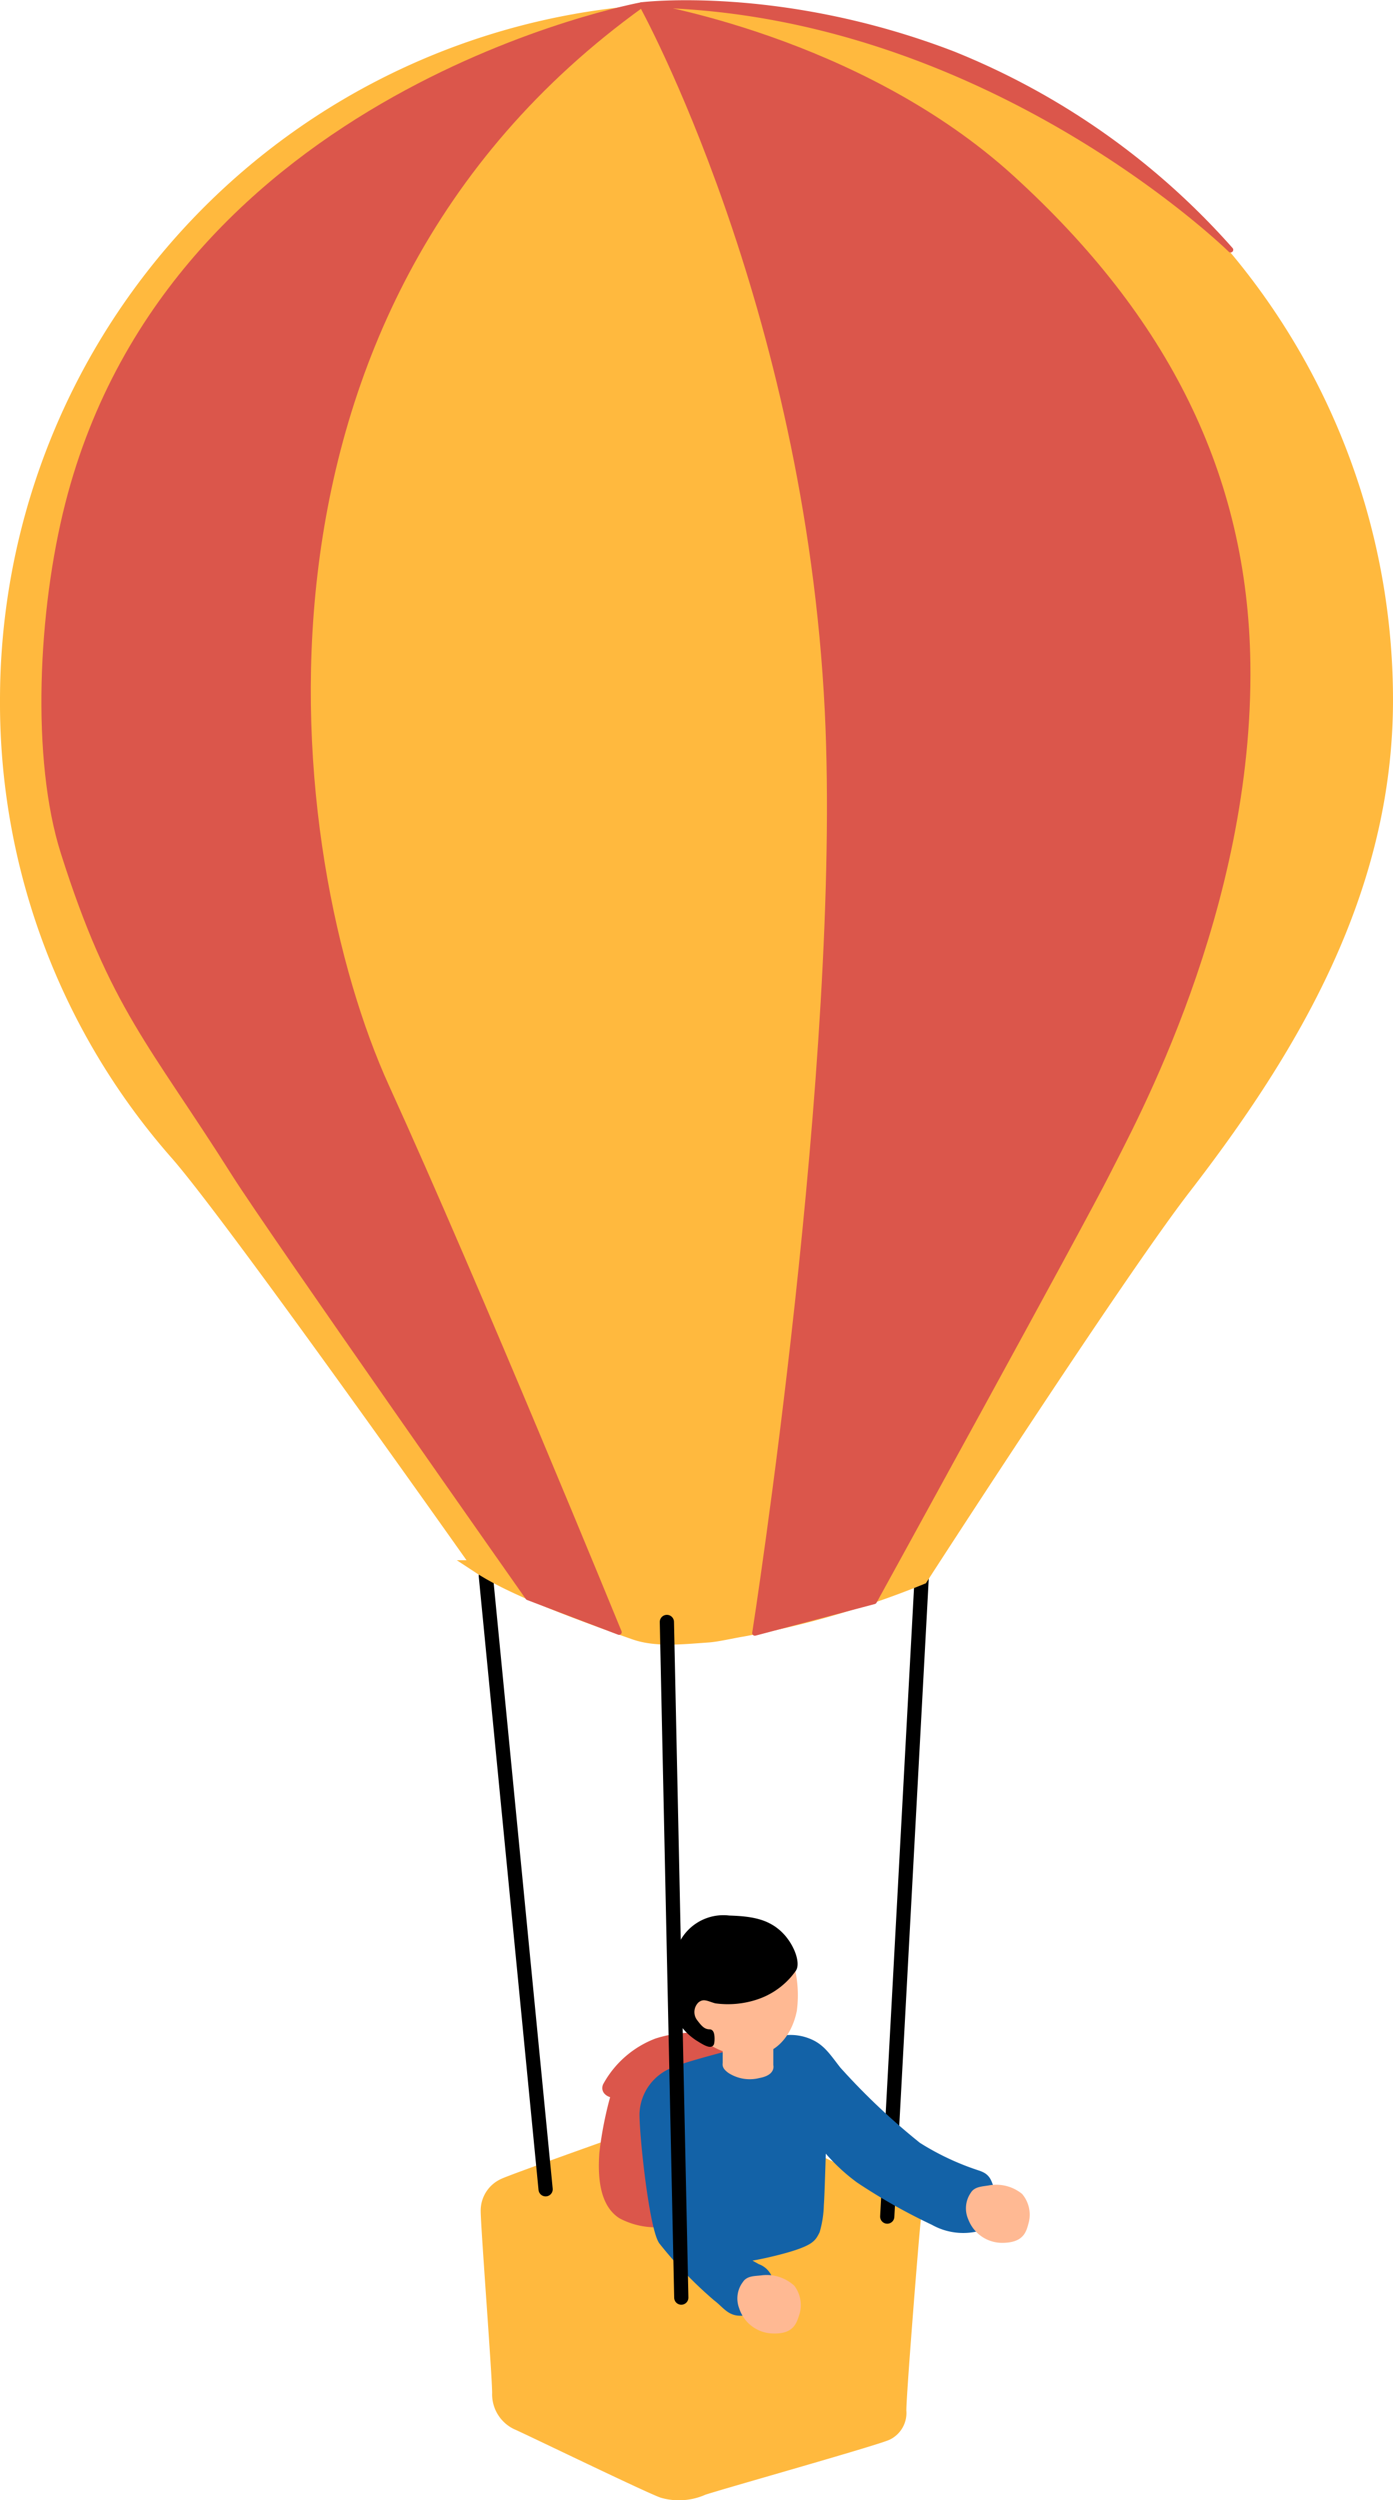 <svg xmlns="http://www.w3.org/2000/svg" width="111.088" height="199.297" viewBox="0 0 111.088 199.297">
  <g id="グループ_2928" data-name="グループ 2928" transform="translate(0.5 0.23)">
    <path id="パス_9348" data-name="パス 9348" d="M154.483,257.445c-.168,1.518-1.145,13.817-1.145,15.109a2.148,2.148,0,0,1-1.175,2.116c-.588.352-13.308,3.927-14.719,4.4a5,5,0,0,1-3.407.235c-1.058-.353-10.838-5.1-11.661-5.45a2.87,2.87,0,0,1-1.645-2.7c0-1.411-.913-13.235-.913-14.528a2.558,2.558,0,0,1,1.528-2.35c.705-.352,13.278-4.818,14.1-5.053a10.016,10.016,0,0,1,3.76-.235c.94.235,12.574,5.993,13.279,6.228S154.6,256.387,154.483,257.445Z" transform="translate(-81.772 -80.626)" fill="#ffb93e" stroke="#ffb93e" stroke-linecap="round" stroke-linejoin="round" stroke-width="0.425"/>
    <path id="パス_9349" data-name="パス 9349" d="M142.619,242.7a9.449,9.449,0,0,0-3.9.408,7.774,7.774,0,0,0-4.041,3.542c-.182.5.318.726.635.772a29.151,29.151,0,0,0-.908,4.586c-.136,1.861,0,4.086,1.5,5.04a5.948,5.948,0,0,0,3.587.636s5.358-11.851,5.448-12.623.333-1.341-.181-1.59S142.619,242.7,142.619,242.7Z" transform="translate(-86.894 -80.626)" fill="#db564b" stroke="#db564b" stroke-linecap="round" stroke-linejoin="round" stroke-width="0.425"/>
    <line id="線_720" data-name="線 720" x1="2.745" y2="50.889" transform="translate(70.255 125.581)" fill="none" stroke="#000" stroke-linecap="round" stroke-linejoin="round" stroke-width="1.134"/>
    <line id="線_721" data-name="線 721" x2="4.768" y2="48.903" transform="translate(38.243 125.389)" fill="none" stroke="#000" stroke-linecap="round" stroke-linejoin="round" stroke-width="1.134"/>
    <g id="グループ_2926" data-name="グループ 2926" transform="translate(0 0.522)">
      <path id="パス_9350" data-name="パス 9350" d="M95.985,172.345a54.416,54.416,0,0,1-13.537-36.153,55.044,55.044,0,1,1,110.088,0c0,15.2-7.51,27.774-16.122,38.922-5.362,6.939-20.966,31.094-20.966,31.094a71.679,71.679,0,0,1-14.307,4.16c-.695.11-1.976.409-2.7.46-2.149.154-4.2.378-5.91-.224-4.533-1.592-9.687-3.5-12.358-5.251C120.177,205.353,100.436,177.387,95.985,172.345Z" transform="translate(-82.448 -81.148)" fill="#ffb93e" stroke="#ffb93e" stroke-miterlimit="10" stroke-width="1"/>
    </g>
    <path id="パス_9351" data-name="パス 9351" d="M128.364,251.511a14.872,14.872,0,0,0,2.82,2.7,46.452,46.452,0,0,0,5.934,3.35,4.9,4.9,0,0,0,3.643.47c.881-.412,1.234-2.468,1-3.173s-.353-1-1.058-1.234a21.21,21.21,0,0,1-4.759-2.233,53.733,53.733,0,0,1-6.4-6.051c-.823-1.058-1.293-1.822-2.35-2.233a3.872,3.872,0,0,0-3.026.059c-1.205.411-6.434,1.645-7.726,2.232a3.871,3.871,0,0,0-2.527,3.526c0,1.821.764,8.989,1.528,10.164a32.355,32.355,0,0,0,4.348,4.524c.705.529,1.057,1.175,1.939,1.175a2.4,2.4,0,0,0,2.291-1.527,1.566,1.566,0,0,0-.881-2.174l-1.058-.588a29.01,29.01,0,0,0,3.643-.822c1.7-.529,1.851-.823,2.144-1.41a8.137,8.137,0,0,0,.324-2.116C128.246,255.624,128.364,251.511,128.364,251.511Z" transform="translate(-63.205 -80.626)" fill="#1362a7" stroke="#1362a7" stroke-linecap="round" stroke-linejoin="round" stroke-width="0.425"/>
    <g id="グループ_2927" data-name="グループ 2927" transform="translate(53.075 152.675)">
      <path id="パス_9352" data-name="パス 9352" d="M137.714,237.027a9.3,9.3,0,0,1,.245,3.616c-.316,1.615-1.369,3.371-3.441,3.406A5.51,5.51,0,0,1,131.007,243a4.132,4.132,0,0,1-1.369-2.493c-.035-1.194-.316-2.774,1.545-3.582a11.331,11.331,0,0,1,5.3-.526A4.4,4.4,0,0,1,137.714,237.027Z" transform="translate(-128.196 -233.301)" fill="#ffb993" stroke="#ffb993" stroke-miterlimit="10" stroke-width="0.425"/>
      <path id="パス_9353" data-name="パス 9353" d="M139.37,237.36a5.9,5.9,0,0,1-3.028,2.239,7.2,7.2,0,0,1-3.187.289c-.579-.158-.993-.458-1.527-.026a1.282,1.282,0,0,0-.118,1.725c.346.452.627.794,1.154.794.217,0,.193.738.14.9s-.373.049-.978-.334a4.5,4.5,0,0,1-1.936-2.423,7.219,7.219,0,0,1,.527-5.161,3.718,3.718,0,0,1,3.792-2.054c1.738.053,2.949.263,3.95,1.159S139.686,236.834,139.37,237.36Z" transform="translate(-129.642 -233.301)" stroke="#000" stroke-linecap="round" stroke-linejoin="round" stroke-width="0.425"/>
    </g>
    <path id="パス_9354" data-name="パス 9354" d="M135.185,243.168v1.88s.206.587-.94.793a2.917,2.917,0,0,1-2.321-.382c-.441-.323-.353-.5-.353-.617v-1.616Z" transform="translate(-74.227 -80.626)" fill="#ffb993" stroke="#ffb993" stroke-miterlimit="10" stroke-width="0.425"/>
    <path id="パス_9355" data-name="パス 9355" d="M112.823,254.812c-.562.1-1.1.092-1.338.505a1.968,1.968,0,0,0-.176,1.931,2.678,2.678,0,0,0,2.583,1.728c1.52-.032,1.652-.784,1.845-1.514a2.343,2.343,0,0,0-.481-2.016A3.045,3.045,0,0,0,112.823,254.812Z" transform="translate(-34.391 -80.626)" fill="#ffb993" stroke="#ffb993" stroke-miterlimit="10" stroke-width="0.425"/>
    <path id="パス_9356" data-name="パス 9356" d="M131.171,261.986c-.567.07-1.105.032-1.364.432a1.965,1.965,0,0,0-.28,1.918,2.677,2.677,0,0,0,2.484,1.866c1.52.05,1.693-.692,1.925-1.411a2.338,2.338,0,0,0-.371-2.039A3.042,3.042,0,0,0,131.171,261.986Z" transform="translate(-70.878 -80.626)" fill="#ffb993" stroke="#ffb993" stroke-miterlimit="10" stroke-width="0.425"/>
    <line id="線_722" data-name="線 722" x2="1.149" y2="53.862" transform="translate(52.682 129.067)" fill="none" stroke="#000" stroke-linecap="round" stroke-linejoin="round" stroke-width="1.134"/>
    <path id="パス_9357" data-name="パス 9357" d="M157.011,173.958c2.864,4.535,23.429,33.783,23.429,33.783l7.265,2.769s-11.187-27.356-18.525-43.453c-8.446-18.526-13.622-61.844,20.342-86.272,0,0-37.349,6.792-45.77,39.775-2.179,8.537-2.724,20.342-.363,27.789C147.3,160.695,150.472,163.606,157.011,173.958Z" transform="translate(-138.837 -80.626)" fill="#db564b" stroke="#db564b" stroke-linecap="round" stroke-linejoin="round" stroke-width="0.425"/>
    <path id="パス_9358" data-name="パス 9358" d="M102.546,210.579s7.151-45.7,5.789-73.491c-1.591-32.454-14.8-56.3-14.8-56.3s17.254,2.633,29.514,13.8,18.59,23.7,18.8,38.686c.272,19.616-9.263,36.779-11.17,40.593s-18.617,34.191-18.617,34.191Z" transform="translate(-42.848 -80.626)" fill="#db564b" stroke="#db564b" stroke-linecap="round" stroke-linejoin="round" stroke-width="0.425"/>
    <path id="パス_9359" data-name="パス 9359" d="M141.851,100.309S122.144,80.966,94.9,80.785c0,0,11.079-1.363,24.792,3.9A58.847,58.847,0,0,1,141.851,100.309Z" transform="translate(-44.216 -80.626)" fill="#db564b" stroke="#db564b" stroke-linecap="round" stroke-linejoin="round" stroke-width="0.425"/>
  </g>
</svg>
